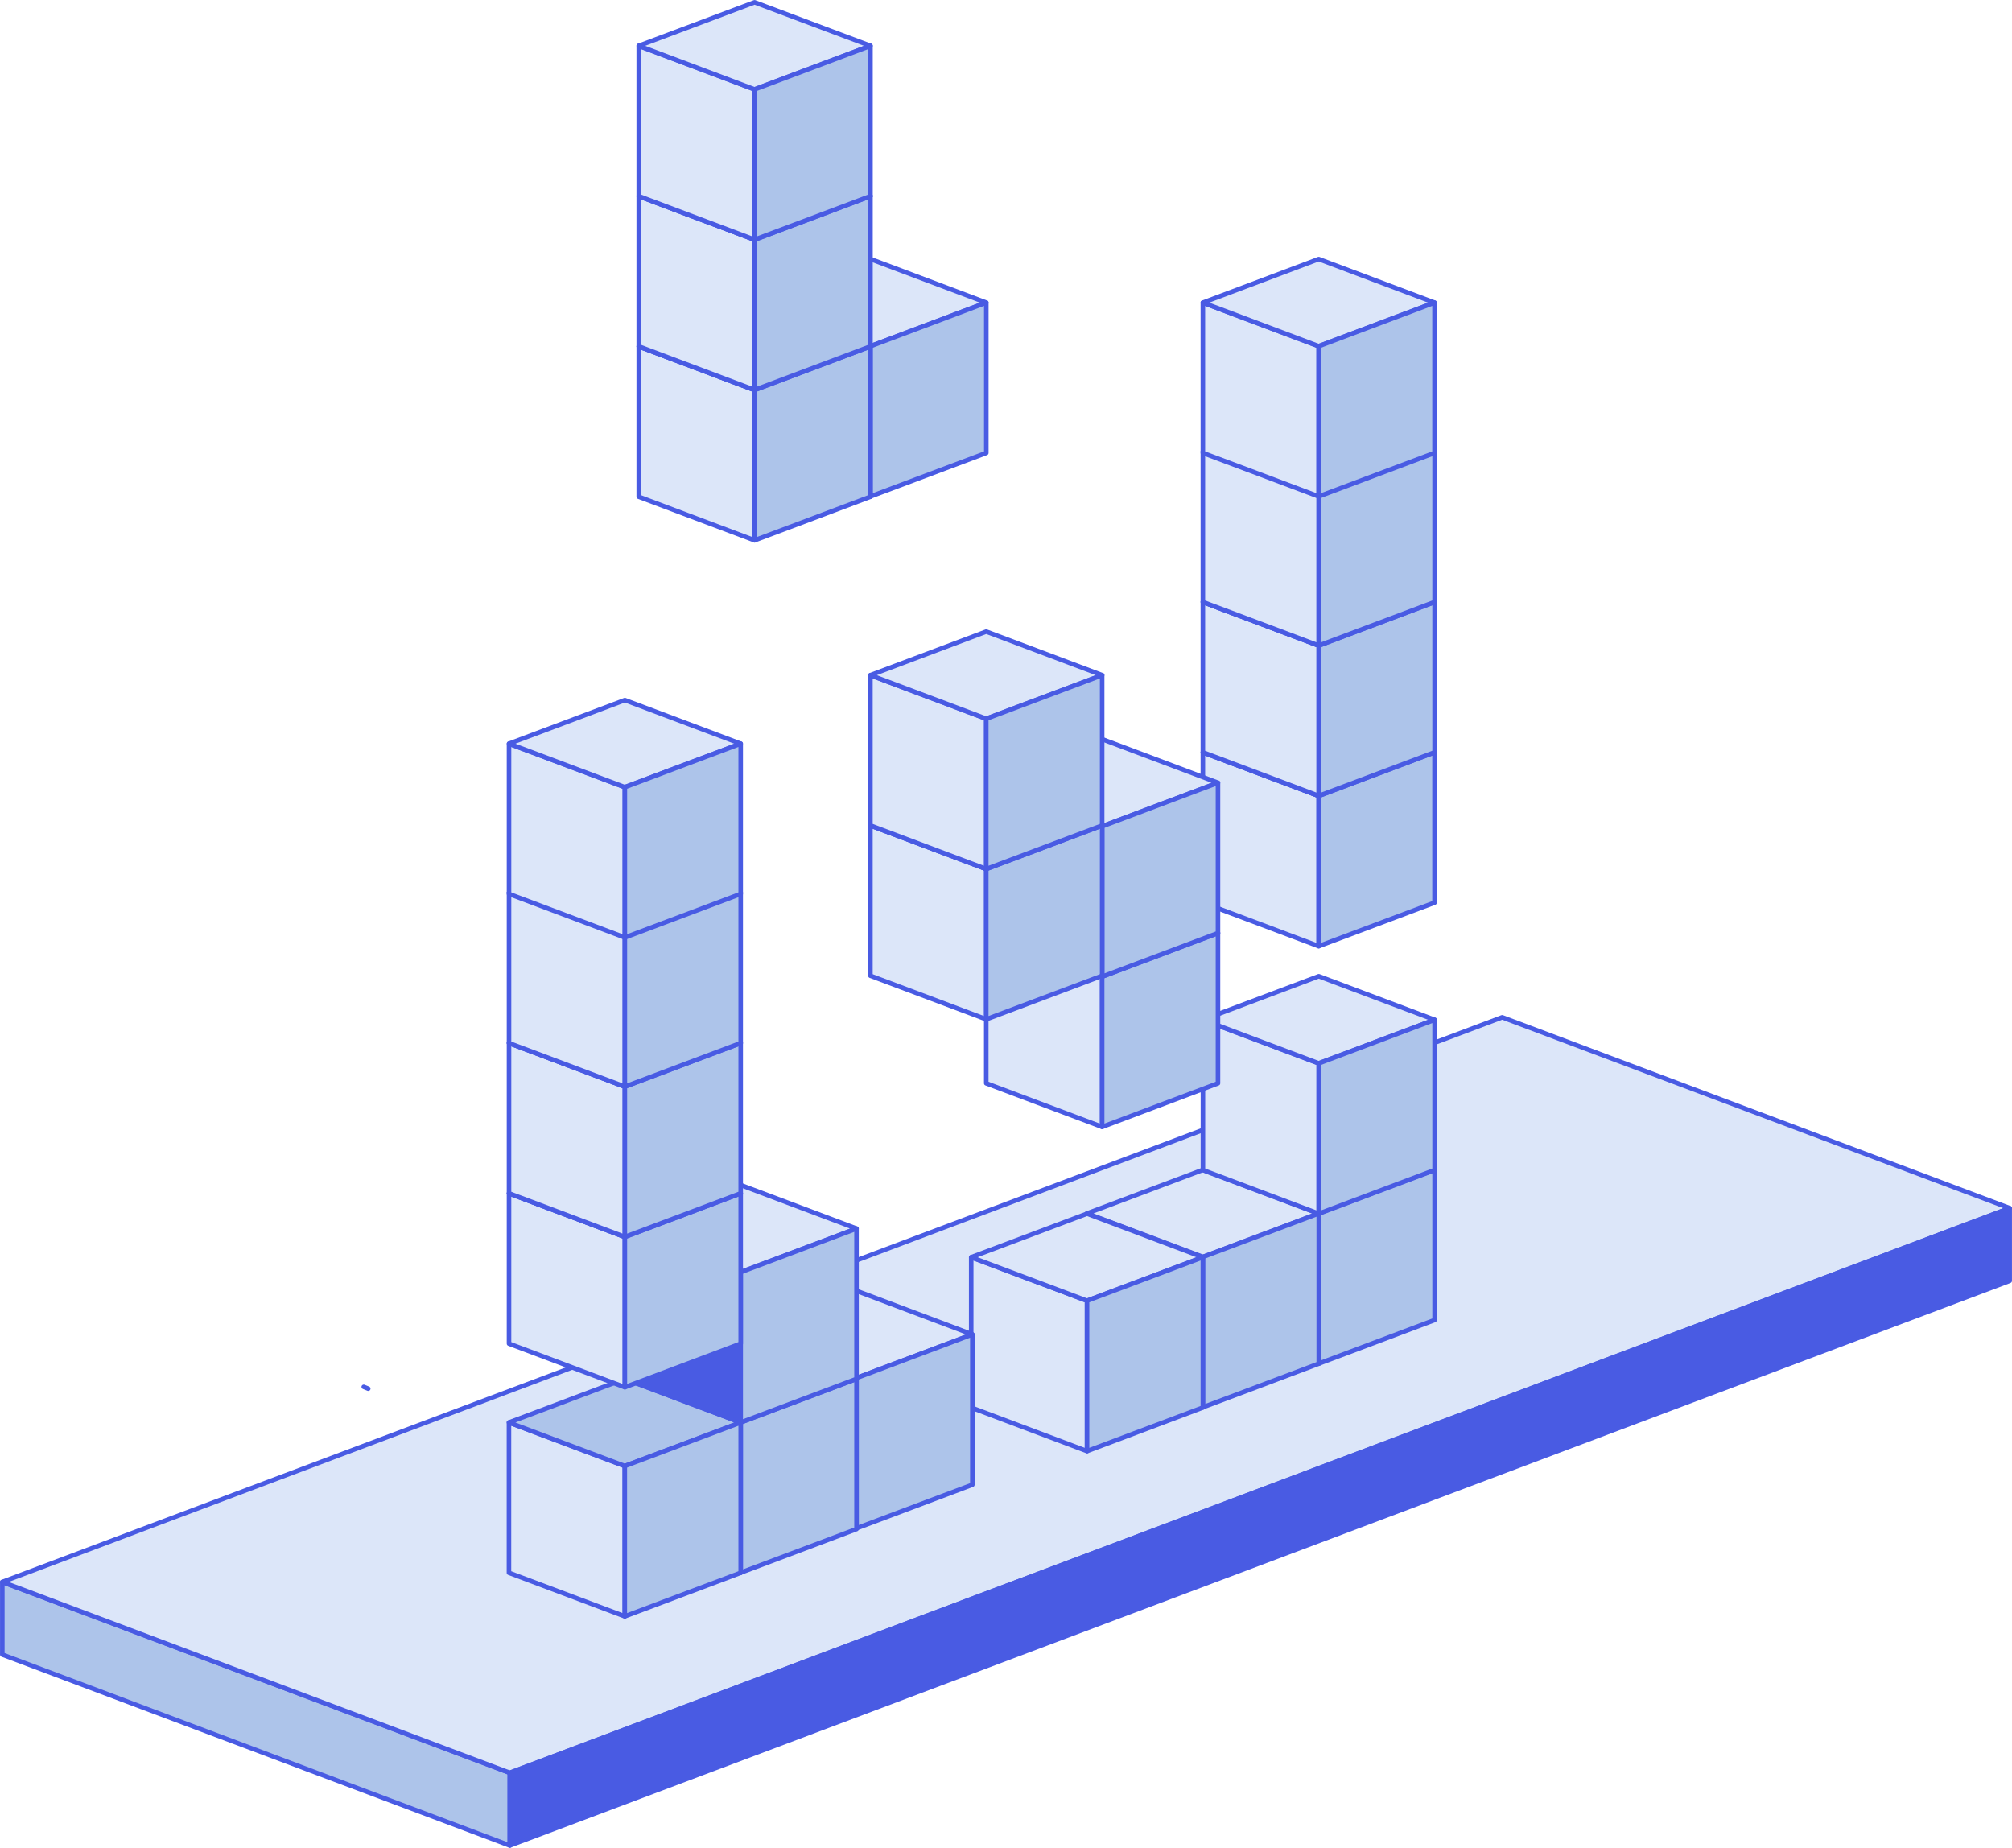 <svg xmlns="http://www.w3.org/2000/svg" viewBox="0 0 331.59 304.49"><defs><style>.cls-1{fill:#adc4ea;}.cls-1,.cls-2,.cls-3,.cls-4{stroke:#495be3;stroke-linecap:round;stroke-linejoin:round;stroke-width:0.75px;}.cls-2{fill:#dce6f9;}.cls-3{fill:#495be3;}.cls-4{fill:none;}</style></defs><g id="Ebene_2" data-name="Ebene 2"><g id="Ebene_2-2" data-name="Ebene 2"><polygon class="cls-1" points="0.38 260.69 0.38 272.66 84.02 304.12 84.02 292.14 0.38 260.69"></polygon><polygon class="cls-2" points="0.38 260.69 247.57 167.64 331.21 199.09 84.02 292.14 0.38 260.69"></polygon><polygon class="cls-3" points="84.02 292.14 84.02 304.12 331.21 211.07 331.21 199.09 84.02 292.14"></polygon><polygon class="cls-2" points="198.24 123.97 198.24 148.75 217.33 155.92 217.33 131.15 198.24 123.97"></polygon><polygon class="cls-2" points="198.24 123.97 217.33 116.8 236.42 123.97 217.33 131.15 198.24 123.97"></polygon><polygon class="cls-1" points="217.33 131.15 217.33 155.92 236.42 148.75 236.42 123.97 217.33 131.15"></polygon><polygon class="cls-2" points="198.24 99.2 198.24 123.97 217.34 131.15 217.34 106.38 198.24 99.2"></polygon><polygon class="cls-2" points="198.24 99.2 217.34 92.02 236.43 99.2 217.34 106.38 198.24 99.2"></polygon><polygon class="cls-1" points="217.34 106.38 217.34 131.15 236.43 123.97 236.43 99.2 217.34 106.38"></polygon><polygon class="cls-2" points="198.24 74.44 198.24 99.21 217.34 106.39 217.34 81.62 198.24 74.44"></polygon><polygon class="cls-2" points="198.24 74.44 217.34 67.26 236.43 74.44 217.34 81.62 198.24 74.44"></polygon><polygon class="cls-1" points="217.34 81.62 217.34 106.39 236.43 99.21 236.43 74.44 217.34 81.62"></polygon><polygon class="cls-2" points="198.24 49.87 198.24 74.64 217.33 81.81 217.33 57.05 198.24 49.87"></polygon><polygon class="cls-2" points="198.24 49.87 217.33 42.69 236.42 49.87 217.33 57.05 198.24 49.87"></polygon><polygon class="cls-1" points="217.33 57.05 217.33 81.81 236.42 74.64 236.42 49.87 217.33 57.05"></polygon><polygon class="cls-2" points="198.25 192.76 198.25 217.53 217.34 224.71 217.34 199.94 198.25 192.76"></polygon><polygon class="cls-2" points="198.25 192.76 217.34 185.58 236.43 192.76 217.34 199.94 198.25 192.76"></polygon><polygon class="cls-1" points="217.34 199.94 217.34 224.71 236.43 217.53 236.43 192.76 217.34 199.94"></polygon><polygon class="cls-2" points="179.15 199.96 179.15 224.72 198.25 231.9 198.25 207.13 179.15 199.96"></polygon><polygon class="cls-2" points="179.15 199.96 198.25 192.78 217.34 199.96 198.25 207.13 179.15 199.96"></polygon><polygon class="cls-1" points="198.25 207.13 198.25 231.9 217.34 224.72 217.34 199.96 198.25 207.13"></polygon><polygon class="cls-2" points="160.06 207.18 160.06 231.95 179.15 239.13 179.15 214.35 160.06 207.18"></polygon><polygon class="cls-2" points="160.06 207.18 179.15 200 198.24 207.18 179.15 214.35 160.06 207.18"></polygon><polygon class="cls-1" points="179.15 214.35 179.15 239.13 198.24 231.95 198.24 207.18 179.15 214.35"></polygon><polygon class="cls-2" points="198.25 168.05 198.25 192.82 217.34 200 217.34 175.23 198.25 168.05"></polygon><polygon class="cls-2" points="198.25 168.05 217.34 160.87 236.43 168.05 217.34 175.23 198.25 168.05"></polygon><polygon class="cls-1" points="217.34 175.23 217.34 200 236.43 192.82 236.43 168.05 217.34 175.23"></polygon><line class="cls-4" x1="60.69" y1="228.84" x2="59.95" y2="228.54"></line><polygon class="cls-2" points="162.54 153.75 162.54 178.52 181.64 185.7 181.64 160.93 162.54 153.75"></polygon><polygon class="cls-2" points="162.54 153.75 181.64 146.57 200.73 153.75 181.64 160.93 162.54 153.75"></polygon><polygon class="cls-1" points="181.64 160.93 181.64 185.7 200.73 178.52 200.73 153.75 181.64 160.93"></polygon><polygon class="cls-2" points="162.54 128.99 162.54 153.76 181.64 160.94 181.64 136.17 162.54 128.99"></polygon><polygon class="cls-2" points="162.54 128.99 181.64 121.81 200.73 128.99 181.64 136.17 162.54 128.99"></polygon><polygon class="cls-1" points="181.64 136.17 181.64 160.94 200.73 153.76 200.73 128.99 181.64 136.17"></polygon><polygon class="cls-2" points="143.45 136.02 143.45 160.79 162.54 167.97 162.54 143.2 143.45 136.02"></polygon><polygon class="cls-2" points="143.45 136.02 162.54 128.84 181.64 136.02 162.54 143.2 143.45 136.02"></polygon><polygon class="cls-1" points="162.54 143.2 162.54 167.97 181.64 160.79 181.64 136.02 162.54 143.2"></polygon><polygon class="cls-2" points="143.45 111.26 143.45 136.03 162.54 143.21 162.54 118.44 143.45 111.26"></polygon><polygon class="cls-2" points="143.45 111.26 162.54 104.08 181.64 111.26 162.54 118.44 143.45 111.26"></polygon><polygon class="cls-1" points="162.54 118.44 162.54 143.21 181.64 136.03 181.64 111.26 162.54 118.44"></polygon><polygon class="cls-2" points="122.07 219.9 122.07 244.67 141.16 251.85 141.16 227.08 122.07 219.9"></polygon><polygon class="cls-2" points="122.07 219.9 141.16 212.72 160.25 219.9 141.16 227.08 122.07 219.9"></polygon><polygon class="cls-1" points="141.16 227.08 141.16 251.85 160.25 244.67 160.25 219.9 141.16 227.08"></polygon><polygon class="cls-2" points="102.98 227.21 102.98 251.98 122.07 259.16 122.07 234.39 102.98 227.21"></polygon><polygon class="cls-2" points="102.98 227.21 122.07 220.03 141.16 227.21 122.07 234.39 102.98 227.21"></polygon><polygon class="cls-1" points="122.07 234.39 122.07 259.16 141.16 251.98 141.16 227.21 122.07 234.39"></polygon><polygon class="cls-2" points="83.88 234.41 83.88 259.18 102.97 266.36 102.97 241.59 83.88 234.41"></polygon><polygon class="cls-1" points="83.88 234.41 102.97 227.23 122.07 234.41 102.97 241.59 83.88 234.41"></polygon><polygon class="cls-1" points="102.97 241.59 102.97 266.36 122.07 259.18 122.07 234.41 102.97 241.59"></polygon><polygon class="cls-3" points="102.98 202.46 102.98 227.23 122.07 234.41 122.07 209.64 102.98 202.46"></polygon><polygon class="cls-2" points="102.98 202.46 122.07 195.28 141.16 202.46 122.07 209.64 102.98 202.46"></polygon><polygon class="cls-1" points="122.07 209.64 122.07 234.41 141.16 227.23 141.16 202.46 122.07 209.64"></polygon><polygon class="cls-2" points="124.36 49.87 124.36 74.64 143.46 81.81 143.46 57.05 124.36 49.87"></polygon><polygon class="cls-2" points="124.36 49.87 143.46 42.69 162.55 49.87 143.46 57.05 124.36 49.87"></polygon><polygon class="cls-1" points="143.46 57.05 143.46 81.81 162.55 74.64 162.55 49.87 143.46 57.05"></polygon><polygon class="cls-2" points="105.27 57.09 105.27 81.86 124.36 89.04 124.36 64.27 105.27 57.09"></polygon><polygon class="cls-2" points="105.27 57.09 124.36 49.91 143.45 57.09 124.36 64.27 105.27 57.09"></polygon><polygon class="cls-1" points="124.36 64.27 124.36 89.04 143.45 81.86 143.45 57.09 124.36 64.27"></polygon><polygon class="cls-2" points="105.27 32.31 105.27 57.08 124.36 64.26 124.36 39.49 105.27 32.31"></polygon><polygon class="cls-2" points="105.27 32.31 124.36 25.14 143.46 32.31 124.36 39.49 105.27 32.31"></polygon><polygon class="cls-1" points="124.36 39.49 124.36 64.26 143.46 57.08 143.46 32.31 124.36 39.49"></polygon><polygon class="cls-2" points="105.27 7.55 105.27 32.32 124.36 39.5 124.36 14.73 105.27 7.55"></polygon><polygon class="cls-2" points="105.27 7.55 124.36 0.38 143.46 7.55 124.36 14.73 105.27 7.55"></polygon><polygon class="cls-1" points="124.36 14.73 124.36 39.5 143.46 32.32 143.46 7.55 124.36 14.73"></polygon><polygon class="cls-2" points="83.89 196.65 83.89 221.42 102.98 228.6 102.98 203.83 83.89 196.65"></polygon><polygon class="cls-2" points="83.89 196.65 102.98 189.47 122.07 196.65 102.98 203.83 83.89 196.65"></polygon><polygon class="cls-1" points="102.98 203.83 102.98 228.6 122.07 221.42 122.07 196.65 102.98 203.83"></polygon><polygon class="cls-2" points="83.89 171.88 83.89 196.65 102.98 203.83 102.98 179.06 83.89 171.88"></polygon><polygon class="cls-2" points="83.89 171.88 102.98 164.7 122.07 171.88 102.98 179.06 83.89 171.88"></polygon><polygon class="cls-1" points="102.98 179.06 102.98 203.83 122.07 196.65 122.07 171.88 102.98 179.06"></polygon><polygon class="cls-2" points="83.89 147.12 83.89 171.89 102.98 179.07 102.98 154.3 83.89 147.12"></polygon><polygon class="cls-2" points="83.89 147.12 102.98 139.94 122.07 147.12 102.98 154.3 83.89 147.12"></polygon><polygon class="cls-1" points="102.98 154.3 102.98 179.07 122.07 171.89 122.07 147.12 102.98 154.3"></polygon><polygon class="cls-2" points="83.89 122.55 83.89 147.31 102.98 154.49 102.98 129.72 83.89 122.55"></polygon><polygon class="cls-2" points="83.89 122.55 102.98 115.37 122.07 122.55 102.98 129.72 83.89 122.55"></polygon><polygon class="cls-1" points="102.98 129.72 102.98 154.49 122.07 147.31 122.07 122.55 102.98 129.72"></polygon></g></g></svg>